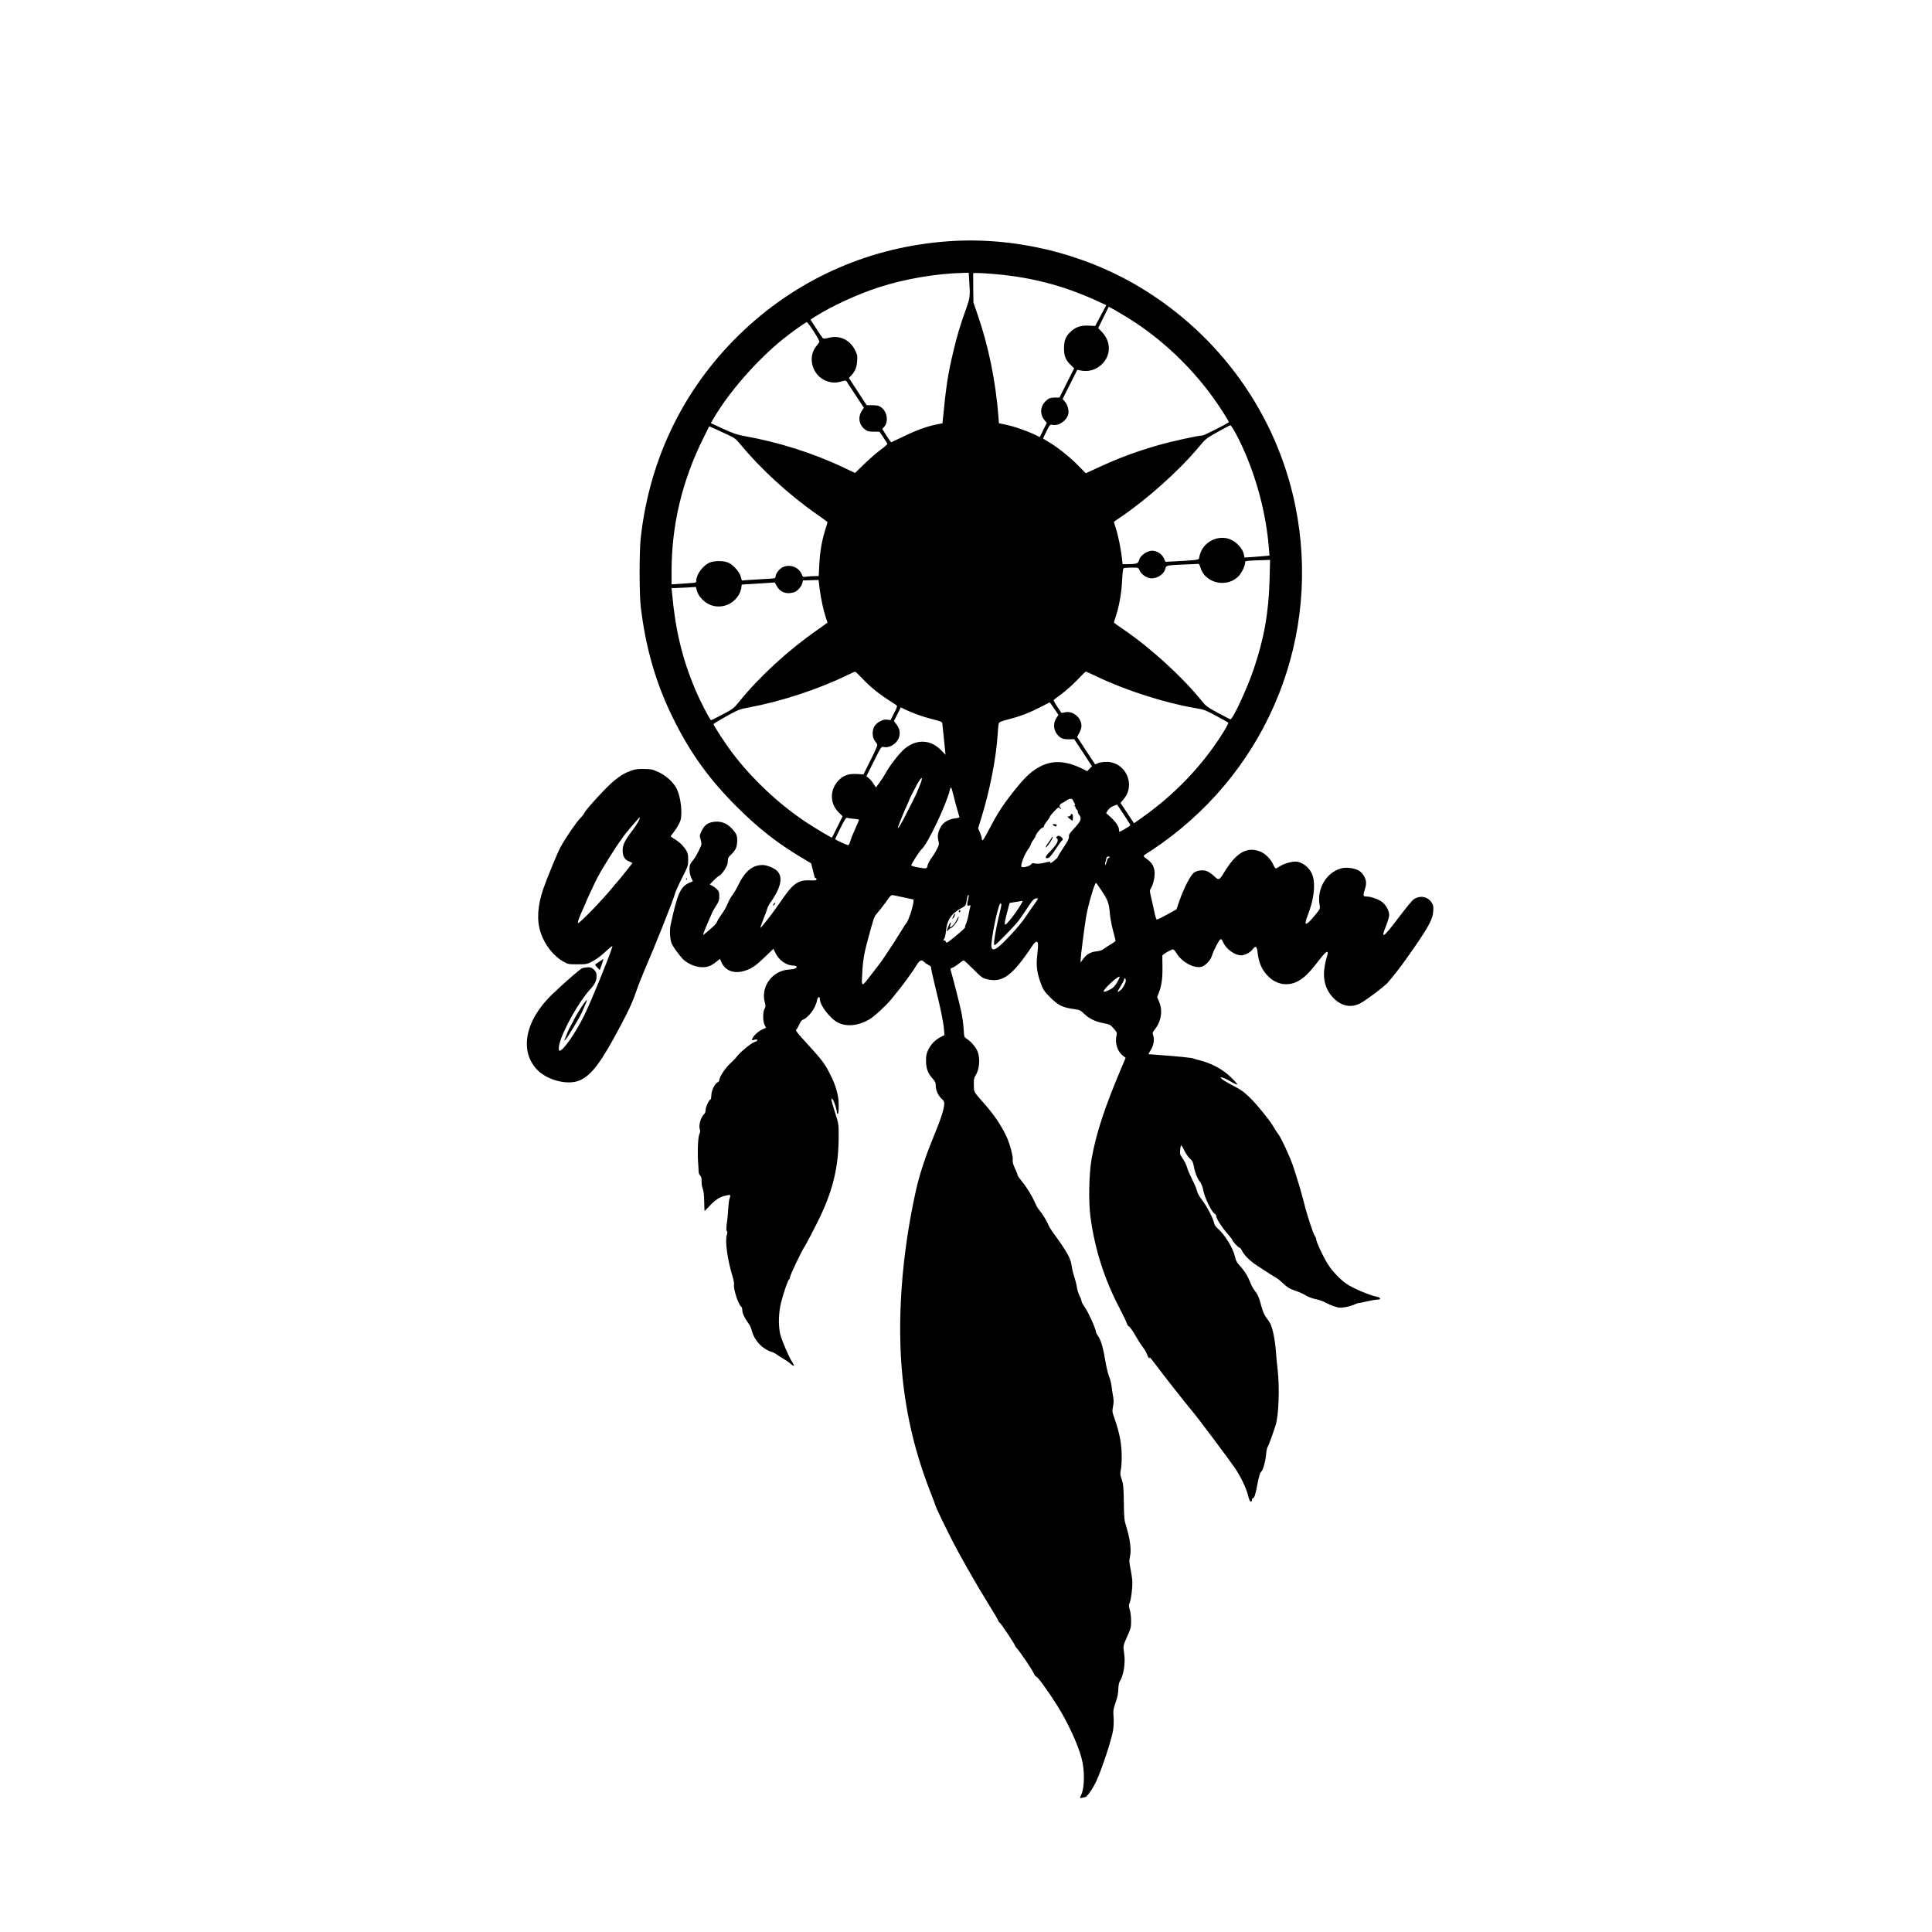 <?xml version="1.0" standalone="no"?>
<!DOCTYPE svg PUBLIC "-//W3C//DTD SVG 20010904//EN"
 "http://www.w3.org/TR/2001/REC-SVG-20010904/DTD/svg10.dtd">
<svg version="1.0" xmlns="http://www.w3.org/2000/svg"
 width="2267pt" height="2267pt" viewBox="0 0 2267 2267"
 preserveAspectRatio="xMidYMid meet">
<g transform="translate(0,2267) scale(0.1,-0.1)"
fill="#000000" stroke="none">
<path d="M11130 19839 c-903 -63 -1730 -421 -2386 -1030 -697 -649 -1120
-1494 -1226 -2454 -17 -156 -17 -653 0 -800 58 -492 181 -913 386 -1325 199
-400 418 -704 740 -1025 250 -250 475 -427 755 -594 l118 -71 16 -58 c8 -31
18 -72 22 -90 4 -18 11 -30 16 -26 5 3 9 -2 9 -10 0 -18 0 -18 -92 -16 -128 3
-188 -43 -330 -252 -89 -131 -229 -311 -235 -304 -3 2 14 48 35 103 22 54 43
110 46 124 3 14 17 41 30 60 134 186 160 317 76 387 -36 31 -117 62 -161 62
-117 0 -205 -70 -283 -229 -24 -50 -58 -108 -75 -128 -16 -21 -41 -66 -54 -99
-14 -34 -43 -86 -66 -116 -22 -30 -47 -70 -55 -90 -13 -31 -41 -58 -150 -148
-18 -14 -18 -14 -11 10 4 14 25 66 47 115 22 50 46 104 52 120 6 17 28 56 49
87 31 48 37 66 37 111 0 46 -4 59 -27 82 -15 15 -41 34 -57 42 l-28 15 48 49
c26 27 57 52 67 55 10 3 36 33 58 66 29 46 39 71 39 103 0 35 6 47 41 80 53
51 69 90 69 163 0 49 -5 66 -28 98 -67 92 -141 130 -233 122 -79 -8 -120 -35
-153 -102 -27 -54 -29 -61 -17 -100 7 -22 12 -49 12 -59 0 -24 -68 -156 -96
-187 -12 -14 -28 -35 -34 -47 -17 -33 -13 -113 9 -161 l20 -43 -34 -14 c-111
-47 -145 -121 -227 -497 -15 -71 -7 -183 16 -228 20 -39 87 -131 125 -171 45
-48 136 -91 205 -97 77 -6 121 8 184 58 l49 39 13 -31 c45 -109 151 -150 281
-108 81 26 124 56 243 170 l90 87 22 -46 c43 -89 130 -151 214 -151 15 0 31
-5 35 -11 11 -18 -26 -33 -91 -36 -190 -11 -330 -199 -282 -380 12 -45 12 -55
-2 -80 -21 -39 -21 -149 1 -190 l16 -33 -42 -19 c-49 -21 -110 -79 -119 -111
-4 -17 -2 -20 11 -15 27 11 45 11 49 -1 2 -6 -14 -16 -36 -22 -39 -12 -179
-129 -211 -177 -8 -12 -43 -48 -77 -79 -57 -53 -123 -155 -123 -192 0 -7 -9
-18 -20 -24 -34 -18 -71 -94 -73 -149 -1 -28 -5 -51 -9 -51 -16 0 -58 -89 -58
-122 0 -20 -7 -41 -16 -49 -39 -32 -69 -134 -53 -178 7 -17 5 -36 -6 -63 -17
-44 -23 -223 -11 -368 2 -36 5 -73 5 -82 1 -9 9 -24 18 -34 12 -12 17 -31 15
-65 -1 -27 5 -66 14 -88 10 -26 16 -76 17 -150 1 -61 3 -111 5 -111 1 0 32 31
67 69 66 70 121 102 198 116 40 8 43 3 27 -40 -6 -15 -12 -68 -15 -118 -3 -51
-9 -119 -14 -152 -11 -70 -11 -108 1 -116 5 -3 3 -20 -3 -38 -25 -71 8 -304
71 -503 9 -31 15 -68 13 -81 -10 -52 53 -241 86 -261 6 -4 11 -22 11 -39 0
-36 27 -94 70 -152 16 -22 32 -53 36 -69 29 -130 125 -235 244 -271 14 -4 39
-17 55 -29 17 -12 52 -35 78 -50 26 -15 64 -41 83 -58 44 -39 53 -31 20 19
-39 58 -121 250 -140 324 -25 101 -21 255 9 375 30 120 84 274 96 274 5 0 9
10 9 23 0 24 129 295 175 367 16 25 77 140 135 255 190 375 261 658 261 1037
0 145 0 141 -53 307 -38 120 -42 154 -14 115 15 -20 46 -119 46 -147 0 -9 5
-17 10 -17 10 0 13 49 10 144 -3 75 -36 192 -80 281 -84 171 -94 185 -337 451
-76 83 -90 104 -79 113 8 6 23 34 35 61 13 30 29 51 42 55 64 21 151 140 165
224 7 44 34 58 34 18 0 -74 123 -232 216 -278 102 -49 237 -35 364 39 58 33
193 158 259 238 91 111 122 150 190 244 59 80 79 110 111 163 31 49 57 60 81
31 7 -8 30 -24 51 -35 21 -11 36 -24 33 -29 -3 -4 17 -99 44 -209 67 -269 100
-429 107 -515 l6 -71 -45 -24 c-63 -32 -115 -86 -146 -151 -21 -45 -26 -69
-25 -130 0 -88 22 -146 78 -207 30 -33 36 -48 36 -84 0 -52 31 -120 71 -153
20 -17 29 -34 29 -54 0 -58 -41 -186 -121 -379 -104 -253 -168 -447 -213 -648
-167 -753 -223 -1533 -156 -2185 48 -467 151 -893 321 -1332 38 -97 69 -179
69 -183 0 -9 98 -214 177 -370 101 -199 293 -537 435 -766 64 -102 119 -195
122 -207 4 -12 11 -22 16 -22 9 0 180 -256 180 -270 0 -5 8 -16 17 -26 35 -34
192 -267 203 -299 6 -18 19 -35 29 -38 19 -4 135 -165 241 -331 123 -195 246
-457 290 -623 40 -146 37 -355 -5 -437 -18 -34 -15 -41 17 -30 13 4 26 7 30 6
17 -4 86 92 129 182 65 137 185 500 200 605 7 47 9 116 5 160 -5 69 -3 85 24
163 21 60 31 108 32 155 1 37 7 77 15 89 48 75 71 221 53 338 -13 86 -14 80
48 220 31 71 35 89 34 160 0 45 -7 103 -16 130 -13 41 -13 53 -2 75 19 38 39
211 31 278 -3 32 -13 93 -22 136 -13 65 -14 87 -4 132 18 79 1 209 -45 357
-22 69 -25 98 -27 280 -3 177 -6 211 -25 268 -18 54 -20 71 -11 110 6 25 11
92 11 150 0 155 -23 279 -83 451 -29 81 -30 91 -19 145 9 45 9 75 0 124 -7 36
-14 88 -17 115 -3 28 -15 77 -28 110 -13 33 -28 92 -35 130 -37 219 -59 298
-101 356 -10 15 -19 32 -19 39 0 32 -86 225 -125 281 -25 35 -45 72 -45 82 0
10 -11 39 -24 65 -13 26 -27 72 -31 102 -4 30 -18 84 -30 120 -13 36 -25 89
-29 119 -9 90 -57 176 -217 394 -25 34 -51 78 -59 97 -17 44 -75 137 -105 170
-13 14 -35 51 -48 82 -38 87 -101 189 -157 256 -27 33 -50 66 -50 73 0 8 -14
43 -31 79 -21 44 -29 75 -26 95 7 42 -35 200 -77 287 -55 117 -140 243 -234
351 -155 177 -143 157 -145 244 -2 61 1 84 15 105 48 71 62 193 32 281 -17 52
-78 125 -128 156 -33 21 -33 21 -39 118 -3 54 -15 143 -27 198 -16 78 -94 385
-126 496 -3 11 3 19 19 23 13 3 47 24 74 46 28 22 55 40 61 40 6 0 57 -47 114
-104 94 -94 108 -104 158 -116 186 -45 299 40 540 402 14 21 33 38 43 38 21 0
22 -35 6 -176 -12 -111 1 -203 48 -324 24 -65 39 -86 108 -155 91 -91 145
-118 275 -135 69 -10 78 -14 120 -55 59 -57 131 -92 227 -111 73 -13 81 -17
120 -62 37 -41 42 -51 35 -77 -22 -92 7 -189 72 -241 l34 -27 -45 -106 c-203
-479 -300 -776 -354 -1076 -31 -172 -38 -504 -14 -681 49 -374 162 -731 339
-1069 40 -77 79 -157 86 -179 7 -21 20 -40 29 -43 9 -2 41 -47 71 -100 30 -53
71 -117 91 -142 20 -26 42 -63 48 -84 13 -37 31 -59 31 -36 0 7 34 -35 77 -92
80 -109 344 -445 424 -539 61 -72 438 -575 501 -668 67 -99 132 -236 153 -321
11 -46 22 -71 31 -71 8 0 14 9 14 20 0 11 4 20 10 20 18 0 31 40 55 168 16 82
30 131 41 139 22 16 51 116 60 204 3 41 11 79 16 86 10 12 51 122 94 253 39
117 51 451 24 673 -6 48 -15 144 -20 212 -9 124 -38 264 -65 315 -8 15 -29 47
-48 71 -22 30 -40 72 -57 134 -26 102 -41 135 -81 186 -15 19 -36 58 -47 87
-29 75 -69 140 -122 197 -37 40 -49 62 -59 109 -22 102 -121 262 -205 333 -19
16 -36 41 -39 59 -11 55 -84 197 -140 270 -33 42 -57 85 -61 108 -4 21 -29 81
-56 134 -27 54 -52 111 -56 127 -9 38 -40 102 -69 140 -19 25 -22 39 -17 83 2
28 8 52 12 52 4 0 22 -29 39 -65 18 -35 47 -77 65 -92 27 -23 35 -40 45 -93
14 -75 41 -140 76 -185 14 -19 28 -58 35 -96 13 -76 94 -244 127 -266 13 -9
23 -20 23 -27 0 -31 55 -120 118 -194 40 -45 72 -87 72 -92 0 -15 71 -90 84
-90 7 0 20 -16 29 -35 27 -56 94 -122 188 -183 48 -31 108 -70 134 -87 25 -16
60 -38 77 -47 17 -9 52 -37 77 -61 59 -56 81 -69 166 -98 39 -14 88 -37 110
-51 22 -15 72 -34 112 -42 40 -8 92 -26 115 -40 24 -13 71 -34 104 -45 53 -18
70 -19 125 -10 35 5 82 19 105 29 22 11 48 20 57 20 8 0 53 9 99 20 46 11 100
20 120 20 49 0 42 25 -10 35 -72 12 -275 98 -346 146 -80 53 -179 158 -232
246 -53 87 -126 244 -129 276 -1 15 -9 35 -18 45 -16 17 -98 270 -123 377 -19
83 -96 342 -134 450 -44 124 -137 323 -171 367 -16 20 -39 57 -53 81 -32 62
-199 269 -278 345 -76 74 -103 93 -226 157 -51 27 -100 57 -109 68 -17 18 -16
18 12 12 17 -4 61 -25 98 -47 38 -22 71 -37 75 -33 3 3 -30 41 -73 83 -102 98
-227 165 -375 202 -25 6 -54 15 -65 19 -20 9 -159 23 -395 41 -69 5 -128 10
-132 10 -4 0 4 16 17 36 42 61 55 136 35 189 -9 23 -6 32 20 65 76 96 96 223
50 327 l-22 53 20 52 c32 82 44 171 42 302 -1 67 -2 126 -1 133 1 13 104 73
125 73 8 0 25 -19 39 -42 60 -103 199 -181 289 -164 46 8 111 75 127 128 20
67 90 198 105 198 8 0 21 -17 29 -37 31 -77 135 -153 209 -153 44 0 110 34
136 70 34 46 49 39 57 -27 16 -136 52 -218 132 -295 92 -90 221 -112 332 -57
81 40 142 100 270 267 81 104 110 110 77 16 -7 -22 -19 -76 -25 -121 -22 -150
20 -276 122 -370 96 -87 204 -100 312 -38 77 44 267 189 306 232 75 86 147
178 235 303 241 341 296 439 302 540 3 55 0 70 -20 100 -48 71 -135 87 -210
37 -18 -12 -98 -110 -179 -217 -180 -239 -213 -260 -144 -90 19 47 35 102 35
123 0 46 -27 102 -72 144 -36 35 -137 73 -193 73 -30 0 -35 3 -35 23 1 12 7
40 15 62 29 79 13 144 -48 203 -43 41 -159 62 -231 42 -174 -49 -285 -237
-252 -430 8 -45 8 -45 -65 -132 -100 -121 -125 -116 -74 13 70 176 92 347 59
458 -27 93 -120 170 -204 171 -52 0 -137 -26 -181 -54 -21 -14 -43 -26 -49
-26 -6 0 -18 17 -27 38 -28 68 -98 139 -159 161 -156 59 -281 -15 -422 -249
-56 -91 -61 -93 -119 -38 -27 25 -66 51 -87 58 -46 15 -112 6 -146 -20 -42
-32 -116 -174 -170 -328 l-36 -103 -108 -60 c-58 -32 -113 -59 -120 -59 -9 0
-21 35 -35 108 -13 59 -29 135 -38 170 -13 56 -13 65 0 86 28 42 49 136 45
195 -5 64 -34 112 -93 153 -19 12 -35 28 -35 34 0 6 18 20 39 32 22 12 97 63
168 113 1269 902 1881 2445 1572 3964 -218 1070 -881 2001 -1829 2568 -665
397 -1470 590 -2240 536z m243 -466 c12 -178 10 -195 -37 -327 -63 -171 -112
-336 -151 -506 -64 -272 -81 -384 -121 -786 l-5 -51 -67 -13 c-112 -22 -240
-68 -389 -141 -79 -38 -145 -69 -147 -69 -2 0 -26 35 -54 78 l-49 78 23 27
c53 62 34 177 -37 228 -28 20 -47 24 -102 24 l-68 1 -104 159 -104 160 28 30
c45 47 64 94 69 170 4 64 1 75 -29 134 -61 116 -178 169 -303 138 -46 -12 -64
-13 -72 -4 -7 7 -42 58 -78 115 l-66 102 53 34 c190 121 499 264 747 344 305
99 666 161 991 170 l66 2 6 -97z m402 71 c398 -44 759 -146 1128 -319 l78 -36
-65 -122 -65 -122 -79 4 c-92 4 -153 -17 -210 -72 -58 -55 -76 -102 -77 -192
0 -94 18 -138 79 -198 l40 -39 -86 -171 -86 -172 -55 0 c-41 0 -63 -6 -83 -21
-87 -64 -102 -167 -37 -245 l26 -31 -41 -83 -41 -84 -53 26 c-106 51 -255 102
-365 124 l-62 13 -5 75 c-33 419 -118 835 -246 1202 l-48 140 -2 167 c-1 92
-1 171 -1 175 1 10 181 0 356 -19z m1475 -513 c371 -232 716 -555 981 -921 81
-111 194 -289 188 -294 -28 -23 -291 -156 -309 -156 -49 0 -368 -70 -520 -114
-265 -77 -454 -147 -702 -261 l-148 -68 -93 95 c-95 97 -250 220 -351 277 -31
18 -56 34 -56 37 0 2 18 41 40 85 39 77 42 80 70 74 73 -16 171 52 186 130 8
46 -9 105 -42 144 l-25 30 86 171 86 171 32 -7 c102 -23 200 8 270 86 97 107
90 259 -16 368 l-41 42 62 126 62 125 68 -37 c37 -21 114 -67 172 -103z
m-3700 -153 c47 -73 70 -116 64 -123 -5 -7 -23 -31 -41 -54 -101 -133 -37
-341 123 -401 65 -24 113 -25 180 -5 38 11 50 12 56 2 4 -7 52 -79 106 -162
l99 -149 -23 -34 c-50 -74 -36 -167 34 -220 30 -23 45 -27 104 -27 l68 -1 45
-66 c25 -37 46 -71 47 -76 2 -5 -35 -38 -82 -72 -47 -35 -133 -110 -191 -167
l-106 -103 -124 59 c-361 173 -779 305 -1184 376 -69 12 -125 31 -237 82
l-147 68 26 45 c184 317 510 690 823 943 91 73 264 197 277 197 6 0 44 -50 83
-112z m4948 -1190 c209 -389 354 -888 390 -1340 l8 -97 -51 -5 c-27 -3 -93 -8
-146 -12 l-96 -6 -7 35 c-14 76 -101 163 -185 187 -133 37 -280 -40 -326 -170
-8 -24 -15 -50 -15 -60 0 -19 -39 -24 -270 -36 l-125 -6 -18 41 c-20 43 -64
77 -116 87 -67 14 -164 -50 -178 -116 -6 -31 -34 -40 -135 -40 l-56 0 -7 68
c-11 103 -43 263 -70 347 -14 42 -25 78 -25 80 0 2 35 28 78 56 310 209 689
548 914 818 85 103 89 106 225 182 76 43 143 78 150 79 6 0 34 -42 61 -92z
m-5951 -23 c72 -33 89 -46 141 -109 237 -288 570 -593 900 -823 67 -46 122
-87 122 -90 0 -3 -13 -48 -30 -101 -39 -129 -59 -250 -67 -404 l-6 -128 -47 0
c-26 0 -68 -3 -93 -6 -44 -6 -47 -5 -57 22 -34 89 -139 129 -227 88 -38 -19
-83 -77 -83 -110 0 -21 -6 -22 -127 -28 -71 -4 -160 -9 -198 -12 l-70 -6 -12
44 c-14 53 -80 131 -137 161 -58 31 -184 31 -241 0 -76 -40 -144 -137 -145
-205 0 -26 0 -26 -97 -32 -54 -4 -119 -8 -145 -10 l-48 -3 0 151 c0 545 124
1064 372 1563 l70 141 72 -32 c39 -18 108 -50 153 -71z m6350 -1697 c-10 -386
-65 -695 -187 -1052 -77 -227 -244 -586 -272 -586 -5 0 -72 34 -147 75 -122
66 -143 82 -188 138 -221 276 -596 620 -913 836 -66 45 -120 84 -120 86 0 3
11 38 25 80 39 119 66 279 72 420 4 78 10 133 17 137 6 4 48 8 92 8 81 0 82 0
94 -30 16 -39 61 -76 108 -91 77 -23 180 35 197 110 8 37 14 38 220 47 88 3
164 7 169 8 5 0 15 -19 22 -44 56 -191 325 -244 457 -90 34 41 67 114 67 151
0 19 8 20 229 27 l64 2 -6 -232z m-5246 -297 c11 -52 30 -119 40 -149 10 -30
19 -56 19 -58 0 -1 -56 -41 -124 -89 -337 -234 -679 -549 -913 -839 -62 -77
-72 -85 -192 -148 -69 -37 -131 -68 -137 -68 -13 0 -127 220 -184 355 -154
363 -234 696 -274 1133 l-6 62 39 0 c21 0 85 3 142 6 l104 7 14 -49 c21 -72
100 -147 176 -169 135 -40 275 28 330 158 8 20 15 48 15 62 0 14 3 25 8 26 4
0 92 6 195 12 l188 12 22 -39 c31 -57 79 -86 139 -86 27 0 62 7 77 15 38 19
78 68 86 104 l6 30 92 3 92 3 12 -100 c7 -55 22 -142 34 -194z m462 -857 c84
-90 183 -173 298 -248 46 -30 92 -61 103 -68 18 -13 17 -17 -23 -96 l-41 -82
-38 5 c-27 5 -49 0 -82 -17 -61 -31 -90 -77 -90 -142 0 -48 8 -68 51 -126 9
-13 -6 -50 -74 -186 l-85 -171 -79 5 c-100 6 -165 -19 -223 -86 -95 -107 -91
-262 9 -362 l48 -48 -61 -124 c-34 -67 -62 -124 -63 -126 -3 -6 -166 91 -293
173 -320 209 -645 513 -878 822 -85 112 -223 325 -219 337 2 6 70 47 151 92
140 77 155 83 265 103 380 71 810 212 1156 380 44 22 84 40 88 40 5 1 41 -33
80 -75z m2758 17 c341 -163 797 -309 1155 -370 103 -17 121 -24 245 -91 74
-40 137 -75 141 -79 10 -8 -85 -164 -177 -292 -227 -315 -510 -594 -835 -823
l-94 -66 -79 120 -79 119 36 43 c147 171 24 438 -201 438 -35 0 -79 -6 -98
-14 l-35 -15 -106 161 -105 161 25 47 c14 26 26 62 26 79 0 103 -106 188 -201
161 -18 -5 -35 -6 -38 -1 -77 116 -93 143 -85 150 5 4 47 36 94 71 47 35 128
107 180 161 52 55 98 99 101 99 3 0 62 -27 130 -59z m-501 -376 l50 -74 -25
-37 c-34 -49 -35 -127 -2 -174 40 -59 71 -75 145 -75 l67 1 104 -158 104 -159
-28 -29 -28 -29 -56 28 c-192 96 -354 104 -501 24 -89 -48 -158 -109 -252
-223 -136 -163 -226 -293 -302 -437 -91 -171 -109 -203 -118 -203 -5 0 -8 9
-8 21 0 11 -10 43 -21 70 l-22 50 36 117 c102 325 177 714 194 991 3 59 9 114
13 124 4 14 34 26 116 47 139 36 249 79 377 145 56 30 103 54 104 54 1 1 25
-33 53 -74z m-1626 -62 c50 -20 141 -48 201 -63 106 -27 110 -29 113 -56 2
-16 11 -103 20 -194 l17 -166 -52 53 c-123 126 -286 134 -426 19 -59 -48 -174
-194 -224 -286 -20 -36 -54 -89 -76 -118 l-39 -52 -28 43 c-15 24 -40 53 -56
66 l-28 22 87 175 c87 174 88 175 116 169 79 -17 173 53 186 137 7 49 -4 87
-41 135 l-25 32 41 81 40 80 42 -21 c22 -11 82 -37 132 -56z m70 -780 c-4 -16
-17 -52 -30 -81 -13 -29 -24 -55 -24 -58 0 -6 -77 -160 -154 -309 -55 -105
-86 -145 -62 -80 25 68 66 167 97 233 16 35 29 65 29 68 0 2 15 35 34 72 79
158 126 224 110 155z m370 -160 c15 -64 48 -185 72 -264 4 -13 -5 -17 -45 -21
-72 -7 -141 -46 -168 -94 -37 -64 -46 -110 -33 -165 11 -45 10 -52 -19 -108
-16 -32 -46 -80 -65 -105 -19 -26 -38 -62 -42 -81 -7 -40 -10 -41 -118 -22
-38 7 -71 17 -73 23 -4 11 99 171 121 189 68 55 293 529 332 698 3 15 9 27 13
27 4 0 15 -35 25 -77z m1406 -73 c4 -8 12 -25 19 -37 9 -18 8 -23 -1 -24 -10
0 -10 -2 0 -6 6 -2 12 -10 12 -18 0 -7 7 -18 15 -25 9 -7 14 -18 12 -24 -2 -6
4 -22 14 -35 35 -44 25 -73 -52 -156 -58 -62 -70 -82 -66 -102 3 -19 -12 -50
-64 -128 -38 -57 -69 -108 -69 -113 0 -5 -18 -23 -39 -40 -40 -32 -57 -40 -46
-22 8 13 -10 12 -72 -4 -47 -13 -96 -14 -130 -4 -6 1 -18 -5 -25 -15 -17 -22
-97 -42 -111 -28 -18 18 41 166 88 221 7 8 16 26 20 40 4 14 18 39 31 57 13
17 24 35 24 39 0 20 58 94 77 99 13 3 23 12 23 21 0 9 16 35 35 58 19 24 35
48 35 54 0 6 23 34 51 63 49 50 52 52 65 34 8 -10 14 -14 14 -9 0 6 -5 15 -10
20 -14 14 -3 40 18 48 9 3 33 17 52 31 37 28 69 29 80 5z m586 -152 c37 -57
73 -112 80 -124 13 -19 10 -22 -50 -57 -34 -20 -66 -37 -69 -37 -4 0 -7 11 -7
25 0 36 -39 93 -99 148 l-52 46 22 34 c14 21 38 40 63 49 23 9 42 16 43 17 1
0 32 -45 69 -101z m-3158 -66 c34 -2 62 -8 62 -12 0 -4 -20 -49 -43 -101 -24
-52 -50 -116 -57 -142 -7 -27 -19 -51 -25 -54 -12 -4 -155 62 -155 72 0 3 28
61 62 130 48 96 66 124 78 119 8 -4 43 -9 78 -12z m3002 -452 c0 -5 -5 -9 -12
-7 -7 1 -16 -16 -21 -40 -6 -24 -13 -43 -18 -43 -6 0 2 43 16 88 5 14 35 16
35 2z m-103 -377 c83 -126 95 -157 104 -265 4 -53 21 -149 38 -212 17 -63 31
-119 31 -125 0 -5 -25 -24 -55 -41 -31 -18 -68 -42 -83 -54 -18 -16 -46 -25
-85 -29 -69 -7 -115 -33 -157 -89 l-30 -42 0 31 c0 37 44 383 65 508 20 124
99 395 115 395 3 0 29 -35 57 -77z m-2317 -92 c58 -12 110 -23 116 -25 23 -8
-54 -260 -87 -286 -4 -3 -33 -48 -64 -100 -54 -88 -98 -156 -198 -305 -22 -33
-67 -94 -100 -135 -32 -41 -75 -96 -95 -122 -50 -65 -61 -62 -58 15 8 193 20
278 63 437 71 265 81 297 105 321 7 8 32 39 56 69 23 30 45 60 50 65 4 6 21
29 37 53 22 31 35 41 50 39 11 -3 67 -14 125 -26z m761 -18 c-6 -21 -11 -48
-11 -61 0 -19 4 -22 21 -17 17 6 20 4 15 -12 -4 -11 -13 -55 -21 -97 -8 -42
-22 -90 -30 -107 -9 -16 -13 -34 -10 -39 3 -5 -45 -50 -107 -100 -104 -86
-112 -91 -120 -70 -4 12 -12 18 -18 15 -14 -8 -13 8 1 22 6 6 15 47 19 91 13
129 67 207 183 267 45 23 53 35 61 93 6 45 15 67 23 59 2 -3 0 -22 -6 -44z
m819 2 c0 -3 -22 -35 -48 -72 -27 -38 -72 -103 -101 -147 -28 -43 -106 -137
-173 -208 -158 -168 -210 -200 -224 -141 -14 55 77 502 104 511 17 5 15 -23
-8 -111 -23 -87 -57 -260 -64 -329 -4 -34 -2 -48 7 -48 13 0 229 221 278 285
16 22 47 65 67 96 106 160 109 164 150 168 6 0 12 -1 12 -4z m-240 -130 c-61
-91 -131 -175 -145 -175 -11 0 -3 50 24 150 l28 105 69 11 c38 6 75 12 82 13
7 0 -19 -46 -58 -104z m1168 -853 c-23 -38 -47 -64 -73 -78 -51 -28 -85 -38
-85 -26 0 29 180 192 188 170 2 -5 -11 -34 -30 -66z m102 22 c0 -28 -33 -90
-60 -112 -44 -36 -45 -26 -4 40 24 40 44 78 44 85 0 7 5 13 10 13 6 0 10 -12
10 -26z"/>
<path d="M12564 13105 c-4 -8 -15 -15 -26 -15 -17 0 -15 -4 10 -25 17 -14 33
-25 36 -25 3 0 6 18 6 40 0 40 -15 54 -26 25z"/>
<path d="M12362 12984 c9 -9 21 -13 27 -10 20 13 11 26 -16 26 -25 0 -26 -1
-11 -16z"/>
<path d="M12405 12856 c-13 -9 -15 -15 -7 -20 32 -19 7 -71 -70 -150 -60 -60
-72 -86 -40 -86 23 0 45 24 112 125 29 44 57 82 62 83 16 7 8 30 -16 45 -20
13 -27 14 -41 3z"/>
<path d="M12340 12841 c0 -4 -16 -29 -35 -54 -39 -51 -48 -84 -11 -40 33 39
68 103 56 103 -6 0 -10 -4 -10 -9z"/>
<path d="M11250 11974 c0 -8 5 -12 10 -9 6 3 10 10 10 16 0 5 -4 9 -10 9 -5 0
-10 -7 -10 -16z"/>
<path d="M11185 11921 c-8 -17 -12 -31 -7 -31 10 0 35 50 28 57 -2 3 -12 -9
-21 -26z"/>
<path d="M11226 11877 c-28 -65 -99 -121 -75 -61 17 47 0 38 -21 -10 -25 -59
-25 -78 -1 -48 11 12 23 22 28 22 16 0 69 64 83 98 19 48 7 48 -14 -1z"/>
<path d="M7420 13632 c-82 -28 -130 -55 -212 -121 -80 -64 -322 -325 -346
-373 -8 -17 -33 -49 -56 -72 -44 -44 -167 -224 -229 -336 -34 -62 -154 -352
-202 -490 -68 -195 -79 -374 -30 -516 48 -142 148 -270 264 -336 54 -32 60
-33 166 -33 106 0 113 1 178 35 40 20 102 67 153 114 64 59 85 74 79 56 -42
-136 -247 -636 -330 -805 -98 -201 -247 -415 -288 -415 -14 0 -14 35 -1 86 42
162 229 493 354 629 58 63 80 105 80 157 0 41 -5 54 -29 79 -24 23 -38 29 -73
29 -24 -1 -55 -6 -70 -13 -27 -12 -202 -165 -345 -301 -322 -307 -394 -672
-175 -893 122 -123 365 -181 499 -118 139 64 251 215 481 651 104 197 137 272
182 404 18 52 58 156 90 230 128 294 343 835 359 900 6 25 44 109 84 188 70
138 72 145 72 215 0 59 -4 79 -25 112 -30 49 -81 98 -137 131 -24 14 -43 28
-43 31 0 2 15 23 34 46 18 23 46 67 62 97 24 47 28 67 29 140 0 95 -22 207
-54 274 -35 72 -122 153 -209 194 -69 33 -87 37 -167 39 -66 2 -105 -2 -145
-15z m71 -601 c-12 -22 -45 -73 -76 -113 -87 -116 -109 -164 -109 -228 1 -69
23 -106 77 -129 l39 -17 -82 -104 c-45 -58 -88 -109 -94 -115 -6 -5 -27 -30
-47 -55 -129 -159 -411 -450 -417 -431 -5 15 18 77 65 178 18 40 33 74 33 77
0 6 116 254 132 281 7 11 22 40 35 64 34 62 190 309 221 350 15 19 32 43 37
52 20 35 200 246 203 238 2 -4 -6 -26 -17 -48z"/>
<path d="M8051 12354 c0 -11 3 -14 6 -6 3 7 2 16 -1 19 -3 4 -6 -2 -5 -13z"/>
<path d="M9080 12065 c-7 -9 -10 -18 -7 -21 3 -3 10 4 17 15 13 25 8 27 -10 6z"/>
<path d="M7037 11389 c-21 -15 -44 -30 -50 -32 -7 -3 0 -17 19 -37 l31 -32 23
62 c12 33 21 62 19 64 -2 2 -21 -9 -42 -25z"/>
<path d="M6857 10904 c-25 -30 -127 -199 -127 -209 0 -2 -13 -26 -28 -52 -16
-26 -33 -61 -39 -78 -6 -16 -19 -48 -28 -70 -16 -36 -16 -38 0 -25 18 15 161
252 188 310 52 117 67 153 65 156 -2 2 -16 -13 -31 -32z"/>
</g>
</svg>
